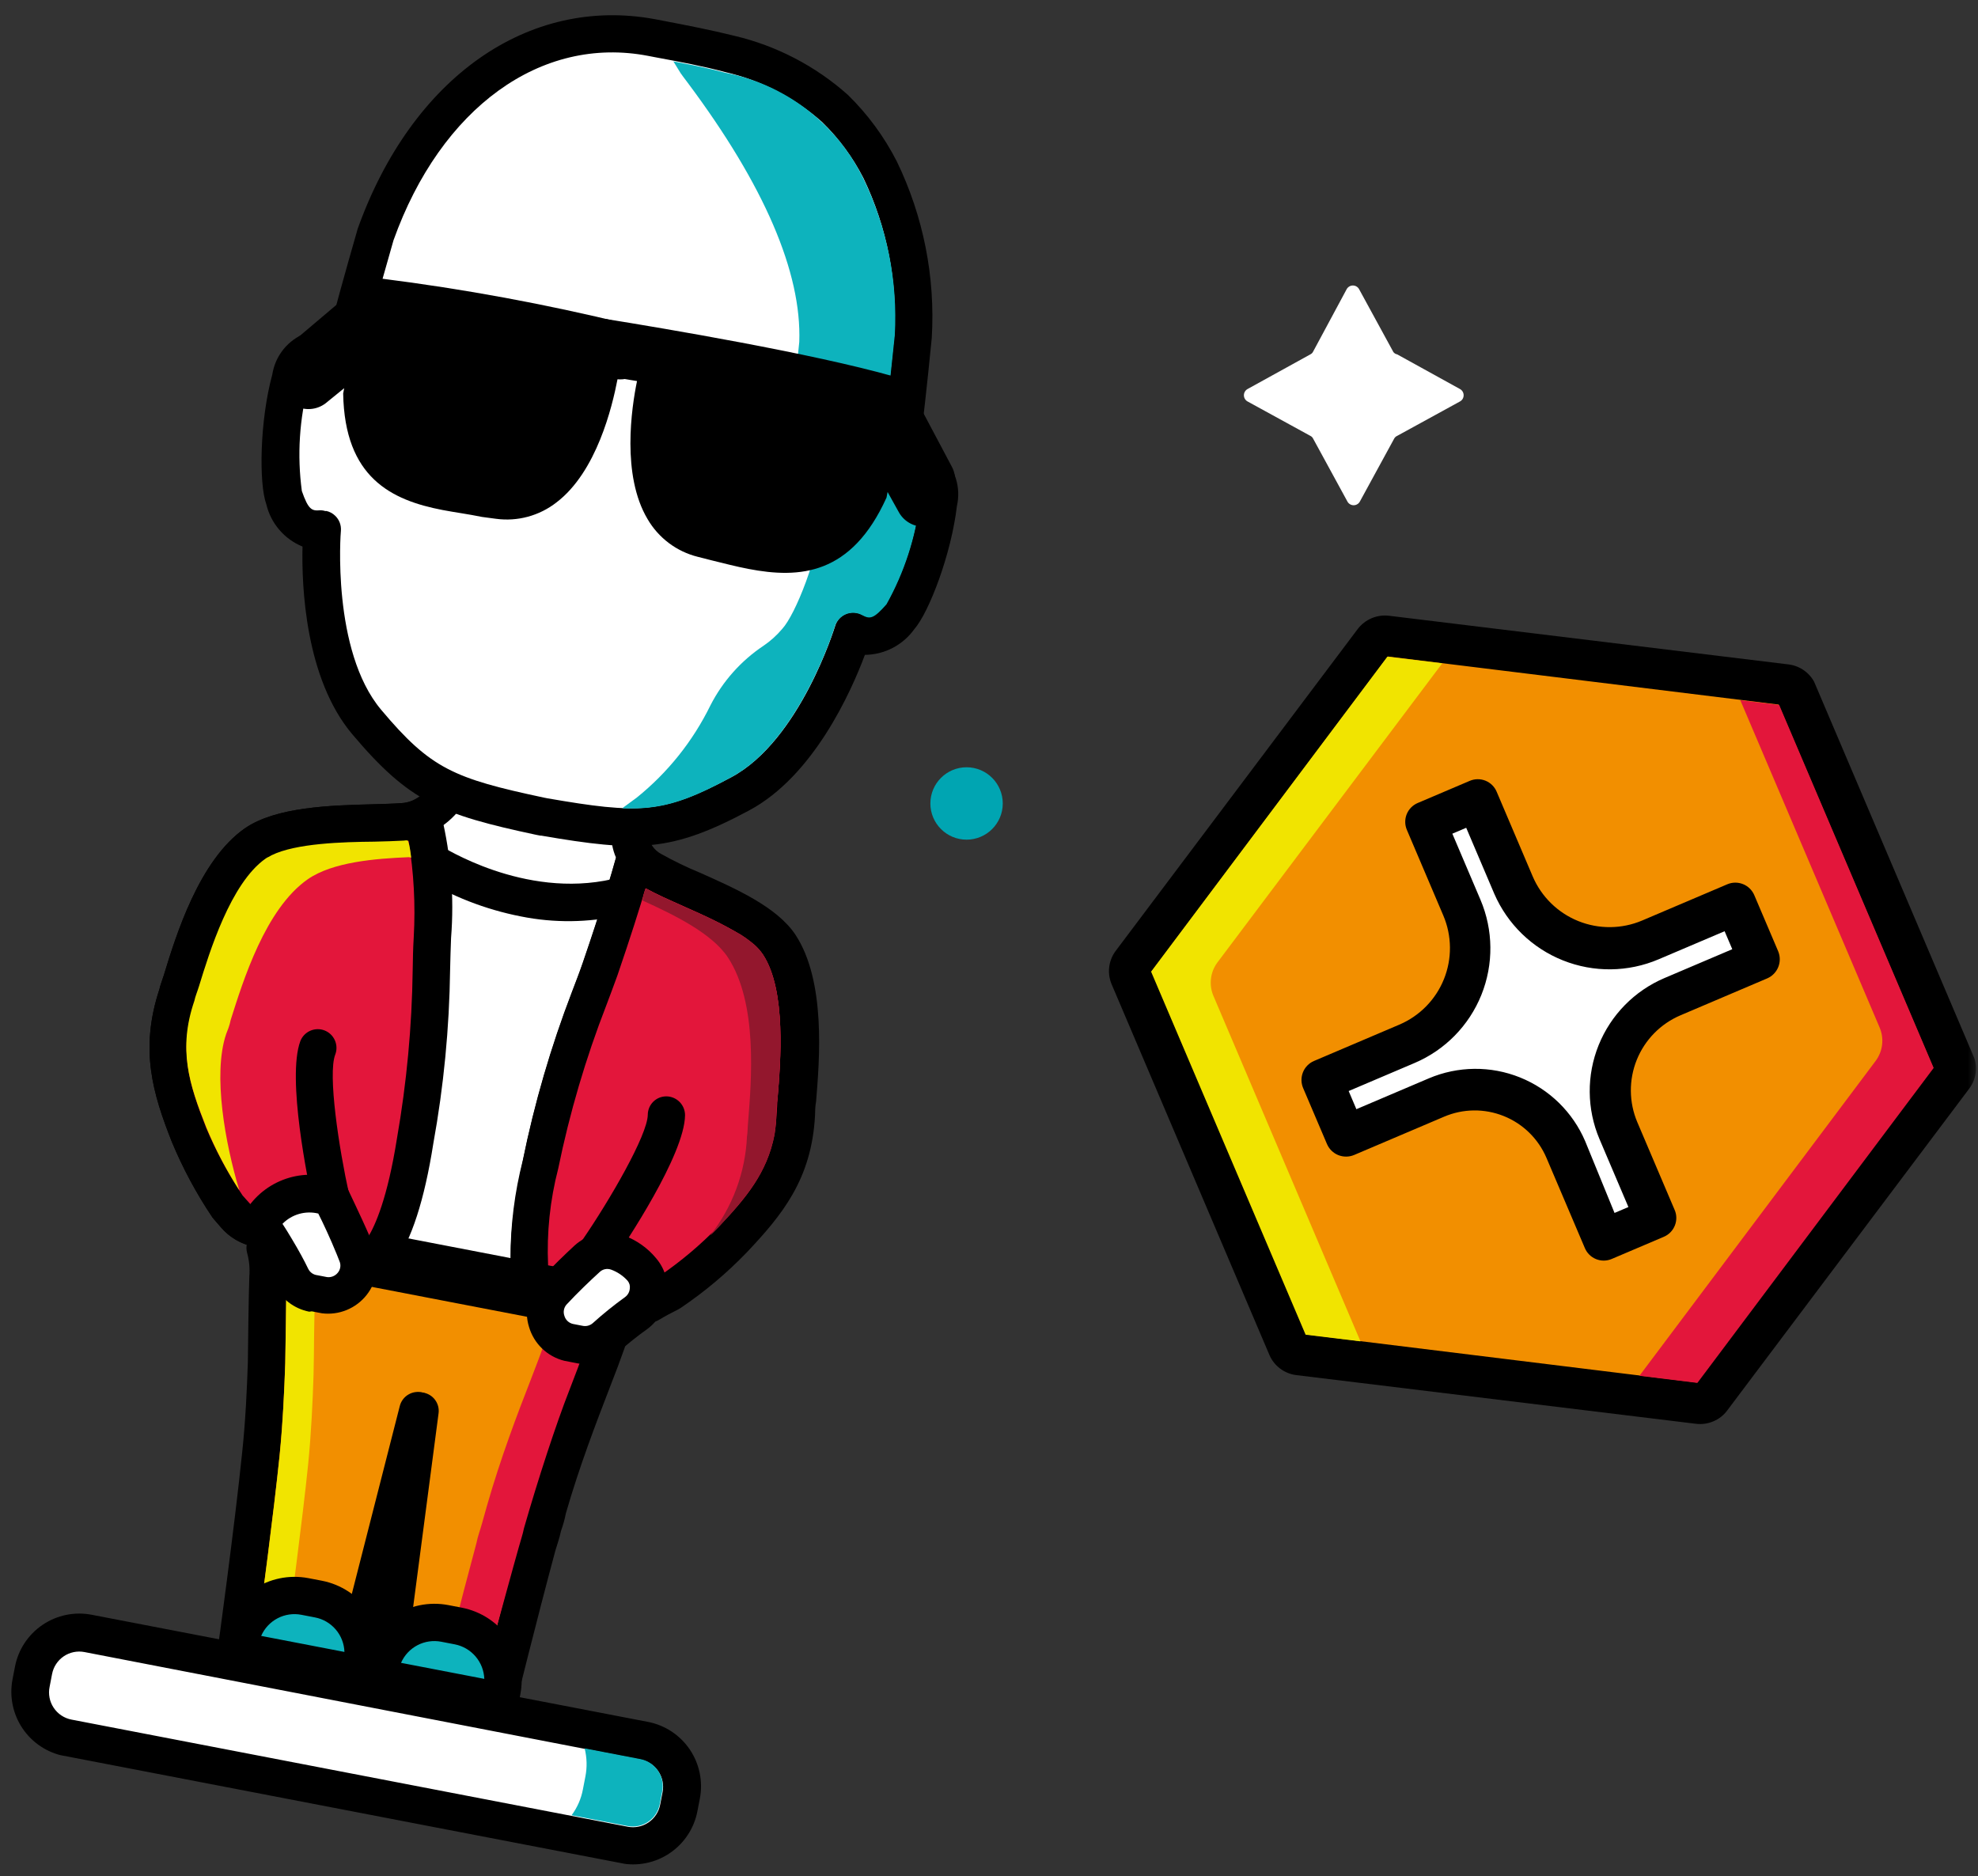 <svg width="97" height="92" viewBox="0 0 97 92" fill="none" xmlns="http://www.w3.org/2000/svg">
<rect x="0" y="0" width="97" height="92" fill="#333333" stroke="none"/>
<mask id="mask0_410_652" style="mask-type:alpha" maskUnits="userSpaceOnUse" x="0" y="0" width="97" height="92">
<rect width="97" height="92" fill="#C4C4C4"/>
</mask>
<g mask="url(#mask0_410_652)">
<path d="M47.4 40.8C48.173 40.8 48.8 40.173 48.8 39.4C48.8 38.627 48.173 38 47.4 38C46.627 38 46 38.627 46 39.4C46 40.173 46.627 40.8 47.4 40.8Z" fill="#00A5B2" stroke="#00A5B2" stroke-width="0.75" stroke-miterlimit="10"/>
<g clip-path="url(#clip0_410_652)">
<path d="M31.186 41.97C31.159 42.112 30.61 44.157 29.442 47.546C28.191 50.647 27.21 53.85 26.511 57.12C25.674 60.786 25.948 62.294 26.082 62.827L12.68 60.246C12.242 60.169 11.844 59.945 11.551 59.611L11.176 59.179C10.426 58.066 9.789 56.88 9.274 55.641C8.416 53.472 7.767 51.491 8.683 48.814C9.143 47.447 10.24 42.981 12.567 41.385C14.218 40.24 17.933 40.44 19.794 40.324C20.036 40.306 20.274 40.255 20.502 40.174C20.957 39.987 21.366 39.705 21.703 39.347C22.04 38.989 22.297 38.563 22.456 38.098C22.507 37.973 22.551 37.845 22.587 37.714L31.107 40.172C30.978 40.457 30.917 40.768 30.931 41.081C30.945 41.393 31.032 41.698 31.186 41.97V41.97Z" fill="white"/>
<path d="M25.91 63.725L12.507 61.145C11.859 61.028 11.271 60.693 10.842 60.194L10.494 59.792L10.421 59.704C9.633 58.534 8.964 57.287 8.423 55.984C7.5 53.639 6.838 51.476 7.818 48.508C7.853 48.327 7.944 48.108 8.029 47.838C8.629 45.868 9.762 42.194 12.002 40.623C13.53 39.568 16.194 39.492 18.338 39.439C18.848 39.422 19.308 39.413 19.698 39.382C19.852 39.374 20.005 39.343 20.149 39.289C20.481 39.146 20.779 38.935 21.023 38.669C21.267 38.403 21.452 38.089 21.567 37.746C21.597 37.589 21.657 37.486 21.662 37.462C21.692 37.344 21.746 37.232 21.82 37.135C21.894 37.038 21.987 36.956 22.093 36.896C22.2 36.835 22.317 36.797 22.439 36.783C22.56 36.769 22.683 36.78 22.801 36.815L31.321 39.273C31.449 39.311 31.567 39.375 31.667 39.462C31.767 39.549 31.848 39.657 31.903 39.778C31.957 39.898 31.985 40.03 31.983 40.162C31.982 40.295 31.951 40.425 31.894 40.545C31.834 40.694 31.809 40.856 31.821 41.017C31.832 41.178 31.88 41.334 31.961 41.473C32.089 41.675 32.136 41.918 32.092 42.153V42.153C32.076 42.231 31.538 44.303 30.314 47.861C30.136 48.358 29.955 48.83 29.77 49.326C28.759 51.924 27.97 54.603 27.41 57.334C26.876 59.684 26.716 61.575 26.974 62.614C27.013 62.763 27.014 62.919 26.975 63.067C26.936 63.216 26.86 63.352 26.753 63.463C26.646 63.574 26.513 63.657 26.365 63.703C26.218 63.749 26.061 63.756 25.91 63.725V63.725ZM11.896 58.623L12.233 58.999C12.392 59.184 12.611 59.307 12.853 59.347L25.034 61.693C25.034 60.077 25.237 58.468 25.637 56.903C26.21 54.087 27.015 51.324 28.045 48.642C28.228 48.162 28.406 47.706 28.572 47.223C29.481 44.585 30.011 42.766 30.206 42.051C30.032 41.646 29.954 41.205 29.979 40.765L23.092 38.784C22.869 39.291 22.548 39.748 22.146 40.129C21.744 40.509 21.27 40.805 20.752 40.999C20.45 41.106 20.135 41.172 19.815 41.195C19.409 41.223 18.916 41.234 18.381 41.254C16.681 41.294 14.116 41.365 13.041 42.106C11.321 43.312 10.273 46.716 9.776 48.362C9.72 48.654 9.61 48.886 9.548 49.079C8.74 51.45 9.278 53.115 10.121 55.272C10.607 56.442 11.201 57.564 11.896 58.623V58.623Z" fill="black"/>
<path d="M30.417 64.52C30.122 64.913 29.893 65.353 29.741 65.821C29.225 67.356 27.858 70.462 26.86 73.99C26.697 74.539 26.536 75.162 26.344 75.82C25.405 79.294 24.337 83.61 24.337 83.61C23.259 83.623 22.184 83.496 21.139 83.232L11.596 81.157C11.596 81.157 12.47 74.923 12.836 71.281C12.997 69.677 13.067 68.17 13.107 66.812C13.147 65.037 13.147 63.549 13.186 62.624C13.225 62.135 13.179 61.642 13.05 61.167L30.417 64.52Z" fill="#F28F00"/>
<path d="M21.578 84.265C21.365 84.224 21.129 84.178 20.892 84.133L11.363 82.069C11.138 82.02 10.94 81.887 10.808 81.698C10.676 81.509 10.621 81.277 10.652 81.049C10.664 80.986 11.514 74.788 11.878 71.203C12.047 69.601 12.111 68.084 12.155 66.792L12.179 64.884C12.194 63.954 12.206 63.172 12.227 62.595C12.259 62.203 12.222 61.808 12.116 61.429C12.076 61.278 12.075 61.12 12.113 60.968C12.15 60.817 12.226 60.678 12.332 60.563C12.44 60.444 12.577 60.356 12.73 60.308C12.883 60.26 13.046 60.253 13.203 60.289L30.611 63.642C30.769 63.668 30.917 63.735 31.041 63.836C31.165 63.937 31.26 64.069 31.317 64.219C31.367 64.367 31.377 64.525 31.348 64.679C31.318 64.832 31.25 64.975 31.149 65.094C30.915 65.4 30.737 65.745 30.625 66.114C30.443 66.635 30.191 67.306 29.885 68.089C29.265 69.695 28.416 71.894 27.748 74.218C27.695 74.497 27.615 74.784 27.509 75.08C27.448 75.395 27.329 75.716 27.232 76.049C26.313 79.461 25.247 83.769 25.233 83.84C25.181 84.023 25.073 84.185 24.924 84.303C24.775 84.421 24.593 84.489 24.403 84.498C23.456 84.531 22.507 84.453 21.578 84.265ZM12.585 80.44L21.295 82.338C22.06 82.522 22.838 82.639 23.623 82.688C23.969 81.316 24.75 78.195 25.457 75.584C25.526 75.23 25.643 74.917 25.734 74.615C25.825 74.314 25.9 74.01 25.978 73.73C26.668 71.296 27.541 69.052 28.177 67.408C28.47 66.647 28.715 66.016 28.873 65.531C28.898 65.405 28.96 65.294 28.998 65.179L14.074 62.305C14.051 62.423 14.074 62.558 14.065 62.688C14.035 63.23 14.027 63.989 14.017 64.894C14.01 65.481 13.999 66.133 13.988 66.826C13.944 68.159 13.872 69.723 13.709 71.376C13.42 74.19 12.831 78.607 12.585 80.44V80.44Z" fill="black"/>
<path d="M14.006 80.746L12.586 80.473C12.833 78.64 13.422 74.223 13.712 71.401C13.874 69.797 13.94 68.264 13.99 66.859L14.021 64.911C14.031 64.014 14.033 63.278 14.067 62.721C14.091 62.594 14.116 62.468 14.075 62.338L15.447 62.602C15.465 62.812 15.468 63.023 15.457 63.233C15.428 63.808 15.417 64.583 15.403 65.504C15.397 66.092 15.393 66.745 15.376 67.429C15.334 68.713 15.267 70.245 15.109 71.834C14.828 74.567 14.249 78.888 14.006 80.746Z" fill="#F1E400"/>
<path d="M28.806 65.796C28.738 65.947 28.68 66.102 28.634 66.262C28.466 66.752 28.219 67.4 27.925 68.161C27.285 69.787 26.391 72.518 25.695 74.943C25.639 75.235 25.531 75.541 25.447 75.852C25.362 76.163 25.281 76.458 25.184 76.791C24.458 79.456 23.692 82.162 23.361 83.496C22.71 83.439 22.062 83.342 21.422 83.204C21.657 82.244 22.564 78.633 23.362 75.68C23.429 75.333 23.557 75.006 23.643 74.687C23.729 74.368 23.803 74.113 23.878 73.849C24.555 71.478 25.396 69.277 26.026 67.664C26.32 66.903 26.582 66.218 26.755 65.703C26.782 65.607 26.817 65.512 26.858 65.421L28.806 65.796Z" fill="#E3163B"/>
<path d="M35.922 60.772C34.99 61.736 33.96 62.601 32.849 63.353C32.478 63.543 32.123 63.728 31.799 63.927L26.083 62.827C25.948 62.294 25.659 60.783 26.511 57.12C27.21 53.85 28.191 50.647 29.442 47.546C30.61 44.157 31.151 42.111 31.186 41.97C31.365 42.241 31.6 42.47 31.875 42.642C33.439 43.606 37.073 44.649 38.184 46.31C39.714 48.641 39.074 53.194 39.031 54.65C38.87 57.481 37.54 59.081 35.922 60.772Z" fill="#E3163B"/>
<path d="M31.625 64.826L25.91 63.725C25.744 63.688 25.591 63.606 25.47 63.487C25.348 63.368 25.262 63.218 25.221 63.053C24.886 61.697 25.06 59.645 25.64 56.928C26.213 54.113 27.019 51.35 28.049 48.668C28.231 48.188 28.409 47.731 28.576 47.248C29.76 43.813 30.294 41.766 30.297 41.75C30.334 41.569 30.427 41.403 30.561 41.275C30.695 41.147 30.864 41.063 31.047 41.034C31.23 41.004 31.417 41.031 31.585 41.11C31.752 41.19 31.891 41.318 31.984 41.478C32.094 41.642 32.242 41.777 32.415 41.872C33.032 42.217 33.669 42.526 34.323 42.795C36.1 43.587 38.089 44.469 39.004 45.83C40.51 48.115 40.188 51.954 40.021 54.007C39.968 54.282 39.979 54.522 39.968 54.708C39.8 57.831 38.349 59.588 36.615 61.421C35.634 62.439 34.549 63.351 33.376 64.141L33.284 64.197C32.94 64.368 32.612 64.542 32.307 64.728C32.101 64.848 31.857 64.883 31.625 64.826V64.826ZM26.878 62.048L31.609 62.959C31.847 62.825 32.103 62.686 32.365 62.557C33.401 61.847 34.363 61.036 35.236 60.133V60.133C36.763 58.53 37.946 57.098 38.076 54.597C38.114 54.4 38.106 54.145 38.13 53.847C38.271 52.141 38.572 48.584 37.414 46.824C36.778 45.884 34.989 45.106 33.523 44.44C32.838 44.136 32.182 43.846 31.657 43.557C31.373 44.525 30.914 45.973 30.279 47.83C30.101 48.327 29.92 48.799 29.735 49.295C28.724 51.893 27.935 54.572 27.375 57.303C26.973 58.851 26.806 60.45 26.878 62.048V62.048Z" fill="black"/>
<path d="M26.489 40.035C21.949 39.071 20.626 38.555 17.985 35.413C15.344 32.272 15.792 25.997 15.792 25.997C14.549 26.125 14.181 25.188 13.93 24.453C13.615 22.513 13.718 20.529 14.233 18.632C14.919 16.091 16.768 17.698 16.768 17.698C16.774 17.2 18.416 11.474 18.416 11.474C21.124 3.909 26.82 0.909 31.935 1.862C33.276 2.12 34.537 2.363 35.771 2.666C37.703 3.117 39.491 4.043 40.975 5.36C41.863 6.233 42.604 7.243 43.171 8.351C44.399 10.902 44.956 13.726 44.789 16.552C44.789 16.552 44.19 22.463 44.008 22.943C44.008 22.943 46.321 22.138 46.014 24.752C45.787 26.704 45.146 28.585 44.134 30.269C43.62 30.857 42.939 31.593 41.825 31.01C41.825 31.01 40.014 36.974 36.3 38.94C32.585 40.907 31.252 40.863 26.686 40.073" fill="white"/>
<path d="M26.512 40.98L26.299 40.939C21.587 39.934 20.071 39.315 17.274 36.004C14.965 33.262 14.789 28.739 14.835 26.802C14.395 26.623 14.005 26.341 13.696 25.98C13.387 25.619 13.169 25.189 13.06 24.727C12.691 23.715 12.735 20.641 13.353 18.365C13.424 17.912 13.612 17.485 13.901 17.128C14.189 16.772 14.567 16.498 14.995 16.334C15.367 16.227 15.76 16.223 16.134 16.325C16.408 15.241 16.875 13.532 17.542 11.216C20.196 3.804 25.907 -0.207 32.121 0.941L32.468 1.008C33.698 1.244 34.833 1.463 36.019 1.757C38.084 2.245 39.994 3.24 41.578 4.651C42.549 5.6 43.358 6.7 43.976 7.909C45.281 10.601 45.873 13.584 45.693 16.571C45.458 18.979 45.251 20.779 45.101 21.895C45.486 21.938 45.85 22.088 46.154 22.326C46.492 22.637 46.74 23.032 46.876 23.47C47.011 23.908 47.028 24.374 46.925 24.821C46.658 27.141 45.564 30.021 44.841 30.847C44.565 31.234 44.201 31.551 43.779 31.771C43.357 31.991 42.89 32.108 42.414 32.113C41.739 33.921 39.896 38.055 36.734 39.743C32.923 41.781 31.294 41.794 26.529 40.975L26.512 40.98ZM15.974 25.051C16.151 25.083 16.314 25.169 16.442 25.296C16.539 25.39 16.614 25.505 16.662 25.631C16.709 25.758 16.729 25.893 16.718 26.028C16.706 26.091 16.256 31.908 18.691 34.805C21.125 37.702 22.245 38.171 26.691 39.117L26.849 39.148C31.32 39.919 32.49 39.915 35.862 38.112C39.235 36.308 40.934 30.757 40.952 30.703C40.99 30.571 41.056 30.449 41.147 30.346C41.238 30.242 41.351 30.161 41.477 30.107C41.603 30.053 41.74 30.028 41.877 30.033C42.015 30.039 42.149 30.075 42.271 30.139C42.666 30.338 42.837 30.297 43.462 29.6C44.327 28.053 44.882 26.352 45.097 24.592C45.159 24.015 45.059 23.767 45.004 23.756C44.775 23.678 44.526 23.682 44.299 23.768C44.133 23.82 43.956 23.826 43.788 23.783C43.619 23.74 43.466 23.651 43.345 23.526C43.225 23.401 43.142 23.244 43.106 23.074C43.069 22.904 43.082 22.727 43.141 22.564C43.212 22.193 43.587 19.142 43.856 16.43C44.013 13.78 43.493 11.133 42.344 8.739C41.822 7.717 41.137 6.787 40.315 5.985C38.957 4.78 37.317 3.936 35.547 3.53C34.466 3.24 33.337 3.031 32.137 2.808L31.783 2.74C26.524 1.727 21.618 5.296 19.297 11.783C18.558 14.347 17.75 17.314 17.702 17.73C17.701 17.904 17.649 18.073 17.553 18.217C17.457 18.361 17.321 18.474 17.162 18.542C16.996 18.607 16.816 18.623 16.642 18.59C16.467 18.556 16.306 18.474 16.176 18.352C16.001 18.189 15.773 18.093 15.533 18.081C15.478 18.071 15.292 18.272 15.137 18.823C14.68 20.536 14.566 22.323 14.803 24.081C15.125 25.002 15.294 25.059 15.701 25.023C15.793 25.022 15.884 25.037 15.971 25.067L15.974 25.051Z" fill="black"/>
<path d="M43.472 29.635C42.855 30.333 42.674 30.38 42.282 30.166C42.159 30.098 42.022 30.059 41.882 30.052C41.742 30.044 41.601 30.069 41.472 30.124C41.347 30.179 41.236 30.259 41.144 30.36C41.053 30.46 40.984 30.58 40.943 30.709C40.932 30.765 39.196 36.342 35.853 38.118C33.633 39.326 32.373 39.713 30.507 39.64L31.23 39.109C32.75 37.884 33.983 36.34 34.84 34.587C35.445 33.406 36.342 32.399 37.447 31.663C37.787 31.432 38.093 31.155 38.358 30.841C38.999 30.147 40.136 27.341 40.418 24.942C40.515 24.509 40.491 24.058 40.348 23.638C40.206 23.218 39.95 22.846 39.609 22.562C39.405 22.406 39.169 22.296 38.918 22.241L38.564 22.173L38.632 21.818C38.78 20.751 38.959 19.101 39.196 16.767C39.319 13.365 37.479 9.078 33.715 4.044C33.546 3.815 33.421 3.66 33.377 3.587L33.022 3.011C33.897 3.18 34.741 3.342 35.557 3.565C37.017 3.847 38.391 4.465 39.571 5.37C40.751 6.276 41.703 7.444 42.352 8.782C43.502 11.162 44.028 13.795 43.88 16.434C43.601 19.153 43.25 22.209 43.156 22.567C43.096 22.73 43.082 22.908 43.117 23.079C43.152 23.25 43.235 23.408 43.355 23.535C43.476 23.661 43.63 23.751 43.799 23.794C43.968 23.837 44.147 23.832 44.313 23.779C44.539 23.691 44.789 23.684 45.02 23.759C45.075 23.77 45.181 24.028 45.112 24.595C44.898 26.366 44.341 28.077 43.472 29.635Z" fill="#0DB3BD"/>
<path d="M31.58 85.357L4.293 80.102C3.061 79.865 1.87 80.671 1.632 81.904L1.509 82.542C1.272 83.775 2.079 84.966 3.311 85.203L30.598 90.458C31.83 90.695 33.021 89.888 33.259 88.656L33.382 88.018C33.619 86.785 32.812 85.594 31.58 85.357Z" fill="white"/>
<path d="M30.423 91.364L3.16 86.114C2.324 85.953 1.586 85.467 1.108 84.761C0.631 84.056 0.453 83.19 0.614 82.353L0.734 81.731C0.895 80.894 1.382 80.156 2.087 79.679C2.792 79.201 3.658 79.023 4.495 79.184L31.774 84.437C32.61 84.598 33.348 85.085 33.826 85.79C34.303 86.496 34.481 87.362 34.32 88.198L34.2 88.821C34.12 89.237 33.959 89.632 33.725 89.985C33.492 90.338 33.191 90.641 32.84 90.878C32.489 91.114 32.095 91.279 31.68 91.362C31.266 91.446 30.838 91.447 30.423 91.364V91.364ZM4.142 81.013C3.789 80.945 3.423 81.02 3.125 81.222C2.827 81.424 2.622 81.736 2.554 82.089L2.434 82.712C2.396 82.888 2.395 83.07 2.429 83.248C2.462 83.424 2.531 83.593 2.631 83.743C2.731 83.893 2.859 84.022 3.009 84.122C3.159 84.222 3.328 84.291 3.505 84.325L30.784 89.578C31.137 89.646 31.503 89.571 31.801 89.369C32.099 89.167 32.305 88.855 32.373 88.502L32.493 87.879C32.561 87.526 32.486 87.16 32.284 86.862C32.082 86.564 31.77 86.358 31.417 86.29L4.142 81.013Z" fill="black"/>
<path d="M29.337 61.295C29.337 61.295 32.658 56.448 32.68 54.678Z" fill="white"/>
<path d="M29.163 62.202C29.038 62.175 28.92 62.124 28.815 62.053C28.615 61.916 28.478 61.704 28.433 61.466C28.389 61.227 28.441 60.981 28.578 60.781C29.896 58.86 31.753 55.669 31.767 54.666C31.767 54.546 31.792 54.428 31.838 54.317C31.885 54.207 31.953 54.107 32.038 54.023C32.123 53.939 32.224 53.873 32.335 53.828C32.446 53.784 32.565 53.762 32.685 53.763C32.928 53.767 33.16 53.866 33.33 54.04C33.5 54.213 33.595 54.447 33.594 54.69C33.571 56.632 30.669 60.962 30.087 61.815C29.988 61.963 29.847 62.078 29.683 62.146C29.518 62.215 29.338 62.234 29.163 62.202Z" fill="black"/>
<path d="M18.64 61.394L18.52 61.55C18.503 61.637 18.062 61.593 17.491 61.499C16.373 61.3 15.246 61.159 14.114 61.078L13.516 61.208C13.301 60.84 13.086 60.512 12.951 60.282L12.683 60.23C12.245 60.153 11.847 59.929 11.554 59.596L11.179 59.164C10.429 58.05 9.792 56.865 9.277 55.625C8.419 53.456 7.77 51.475 8.686 48.798C9.146 47.431 10.243 42.966 12.57 41.37C14.221 40.224 17.936 40.424 19.798 40.309C20.039 40.29 20.277 40.239 20.505 40.159L20.805 40.257C21.249 42.123 21.397 44.047 21.244 45.959C21.246 49.303 20.969 52.641 20.418 55.939C19.783 59.66 18.971 60.95 18.64 61.394Z" fill="#E3163B"/>
<path d="M13.343 62.107C13.216 62.084 13.095 62.032 12.989 61.957C12.883 61.881 12.796 61.784 12.732 61.67C12.606 61.474 12.496 61.282 12.388 61.122C11.786 60.988 11.243 60.663 10.842 60.194L10.494 59.792L10.421 59.705C9.633 58.534 8.963 57.287 8.423 55.984C7.5 53.639 6.838 51.476 7.818 48.508C7.853 48.327 7.944 48.108 8.029 47.838C8.629 45.868 9.762 42.194 12.002 40.623C13.53 39.568 16.194 39.492 18.338 39.439C18.848 39.422 19.308 39.413 19.698 39.382C19.852 39.374 20.005 39.343 20.149 39.289C20.345 39.217 20.559 39.215 20.755 39.283L21.063 39.383C21.2 39.429 21.324 39.507 21.425 39.611C21.526 39.714 21.601 39.84 21.644 39.977C22.118 41.946 22.279 43.978 22.12 45.997C22.099 46.532 22.085 47.029 22.073 47.558C22.035 50.415 21.76 53.263 21.25 56.075C20.814 58.852 20.173 60.822 19.354 61.932L19.27 62.03C18.886 62.618 18.204 62.511 17.346 62.379L16.645 62.244C15.856 62.092 14.906 61.974 14.192 61.943L13.713 62.056C13.594 62.097 13.469 62.114 13.343 62.107V62.107ZM17.802 60.987L17.789 61.058L17.802 60.987ZM11.896 58.623L12.233 58.999C12.392 59.184 12.611 59.308 12.853 59.347L13.121 59.399C13.243 59.423 13.359 59.472 13.463 59.542C13.566 59.612 13.653 59.703 13.72 59.808L13.802 59.938C13.854 60.006 13.903 60.089 13.961 60.174L14.126 60.165C15.071 60.212 16.011 60.32 16.942 60.486C17.187 60.533 17.415 60.577 17.62 60.617L18.03 60.696C18.409 60.09 19.005 58.733 19.465 55.837C19.942 53.107 20.201 50.343 20.238 47.572C20.246 47.026 20.256 46.505 20.29 45.947C20.379 44.37 20.294 42.788 20.037 41.23L19.812 41.252C19.406 41.28 18.913 41.291 18.378 41.311C16.678 41.351 14.113 41.422 13.038 42.163C11.318 43.369 10.27 46.773 9.773 48.419C9.717 48.711 9.607 48.943 9.545 49.135C8.737 51.506 9.275 53.172 10.119 55.329C10.608 56.48 11.203 57.583 11.896 58.623V58.623Z" fill="black"/>
<path d="M15.918 63.51L15.43 63.416C15.186 63.383 14.955 63.291 14.756 63.147C14.557 63.003 14.396 62.812 14.288 62.591C14.057 62.109 13.801 61.64 13.521 61.184C13.306 60.816 13.091 60.488 12.955 60.258L12.752 59.957C13.076 59.368 13.599 58.913 14.228 58.673C14.857 58.433 15.55 58.424 16.184 58.648L16.24 58.658C16.24 58.658 16.834 59.819 17.403 61.106C17.455 61.222 17.497 61.345 17.54 61.46C17.649 61.706 17.689 61.977 17.655 62.244C17.621 62.511 17.515 62.763 17.348 62.974C17.181 63.185 16.96 63.347 16.708 63.441C16.456 63.536 16.183 63.56 15.918 63.51V63.51Z" fill="white"/>
<path d="M15.165 64.322C14.797 64.25 14.452 64.094 14.155 63.865C13.858 63.636 13.619 63.341 13.457 63.004C13.241 62.552 13.001 62.113 12.737 61.688C12.559 61.383 12.395 61.131 12.262 60.926L12.173 60.794C12.075 60.628 12.003 60.532 11.997 60.523C11.896 60.381 11.838 60.213 11.829 60.039C11.821 59.865 11.862 59.692 11.949 59.541C12.372 58.773 13.052 58.178 13.869 57.86C14.687 57.542 15.59 57.522 16.421 57.802L16.5 57.817C16.617 57.853 16.726 57.912 16.82 57.991C16.914 58.069 16.992 58.166 17.049 58.275C17.042 58.314 17.634 59.483 18.2 60.794L18.336 61.147C18.485 61.535 18.531 61.956 18.47 62.368C18.408 62.78 18.241 63.168 17.984 63.496C17.727 63.824 17.39 64.079 17.005 64.238C16.62 64.397 16.201 64.453 15.788 64.401L15.291 64.305L15.165 64.322ZM13.853 60.014C13.985 60.219 14.149 60.471 14.308 60.747C14.649 61.312 14.92 61.814 15.119 62.228C15.16 62.31 15.222 62.381 15.297 62.434C15.372 62.487 15.459 62.521 15.551 62.532L16.04 62.626C16.137 62.638 16.236 62.625 16.328 62.588C16.419 62.551 16.5 62.492 16.562 62.416C16.623 62.344 16.665 62.258 16.683 62.165C16.701 62.073 16.694 61.977 16.664 61.888L16.521 61.525C16.194 60.718 15.828 59.944 15.609 59.51C15.298 59.434 14.972 59.441 14.664 59.529C14.356 59.618 14.076 59.785 13.853 60.014V60.014Z" fill="black"/>
<path d="M16.195 58.764C16.195 58.764 14.903 53.029 15.54 51.377Z" fill="white"/>
<path d="M16.02 59.671C15.852 59.63 15.7 59.543 15.579 59.42C15.458 59.297 15.374 59.143 15.336 58.975C15.113 57.967 14.058 52.874 14.727 51.057C14.77 50.945 14.835 50.842 14.918 50.754C15.001 50.667 15.1 50.597 15.21 50.548C15.32 50.499 15.439 50.472 15.559 50.469C15.68 50.465 15.799 50.486 15.912 50.529C16.024 50.572 16.127 50.637 16.215 50.72C16.302 50.803 16.372 50.902 16.421 51.012C16.47 51.122 16.497 51.241 16.5 51.361C16.504 51.482 16.483 51.602 16.44 51.714C16.067 52.673 16.619 56.303 17.122 58.575C17.175 58.812 17.132 59.06 17.002 59.265C16.872 59.47 16.666 59.615 16.429 59.668C16.294 59.698 16.155 59.699 16.02 59.671V59.671Z" fill="black"/>
<path d="M17.593 80.758L17.538 80.748C17.421 80.718 17.311 80.665 17.215 80.593C17.118 80.521 17.037 80.43 16.976 80.326C16.914 80.223 16.874 80.108 16.857 79.988C16.841 79.869 16.847 79.748 16.878 79.631L19.606 68.946C19.635 68.83 19.688 68.72 19.76 68.624C19.832 68.527 19.923 68.446 20.027 68.385C20.131 68.323 20.245 68.283 20.365 68.266C20.484 68.249 20.605 68.256 20.722 68.287C20.956 68.35 21.155 68.503 21.278 68.711C21.401 68.919 21.439 69.168 21.382 69.403L18.654 80.088C18.594 80.312 18.452 80.507 18.255 80.631C18.058 80.755 17.822 80.801 17.593 80.758V80.758Z" fill="black"/>
<path d="M18.988 81.027C18.76 80.983 18.557 80.853 18.422 80.665C18.286 80.476 18.228 80.242 18.26 80.011L19.695 69.078C19.71 68.958 19.749 68.843 19.809 68.739C19.869 68.634 19.949 68.542 20.044 68.469C20.14 68.395 20.249 68.341 20.365 68.31C20.482 68.279 20.603 68.271 20.722 68.286C20.841 68.302 20.956 68.34 21.06 68.4C21.164 68.46 21.256 68.54 21.328 68.636C21.401 68.731 21.454 68.84 21.485 68.956C21.515 69.072 21.523 69.193 21.506 69.312L20.071 80.246C20.056 80.365 20.017 80.481 19.957 80.585C19.897 80.69 19.817 80.781 19.722 80.855C19.626 80.928 19.517 80.982 19.401 81.014C19.284 81.045 19.163 81.053 19.044 81.037L18.988 81.027Z" fill="black"/>
<path d="M14.953 78.287L15.607 78.413C16.312 78.549 16.933 78.958 17.337 79.55C17.741 80.143 17.894 80.871 17.762 81.576L17.667 82.072L11.683 80.92L11.778 80.423C11.918 79.72 12.33 79.101 12.925 78.701C13.52 78.3 14.249 78.152 14.953 78.287Z" fill="#0DB3BD"/>
<path d="M17.491 82.987L11.515 81.836C11.397 81.813 11.284 81.768 11.184 81.701C11.084 81.635 10.997 81.55 10.93 81.451C10.863 81.351 10.815 81.239 10.791 81.121C10.767 81.004 10.766 80.882 10.789 80.764L10.885 80.268C11.066 79.324 11.615 78.491 12.41 77.951C13.206 77.411 14.182 77.209 15.127 77.389L15.789 77.516C16.732 77.7 17.564 78.251 18.102 79.047C18.64 79.844 18.84 80.821 18.658 81.765L18.563 82.261C18.517 82.5 18.378 82.71 18.177 82.846C17.976 82.982 17.729 83.033 17.491 82.987V82.987ZM12.807 80.221L16.891 81.007C16.878 80.602 16.727 80.214 16.464 79.906C16.201 79.599 15.841 79.389 15.443 79.314L14.78 79.186C14.383 79.109 13.971 79.169 13.612 79.357C13.253 79.545 12.969 79.85 12.807 80.221Z" fill="black"/>
<path d="M21.812 79.608L22.467 79.734C23.171 79.87 23.793 80.279 24.196 80.871C24.6 81.464 24.753 82.192 24.622 82.897L24.526 83.393L18.542 82.241L18.638 81.744C18.777 81.041 19.19 80.422 19.785 80.022C20.379 79.621 21.108 79.473 21.812 79.608V79.608Z" fill="#0DB3BD"/>
<path d="M24.35 84.308L18.374 83.157C18.135 83.111 17.925 82.972 17.789 82.771C17.653 82.57 17.602 82.323 17.648 82.085L17.744 81.588C17.925 80.645 18.474 79.811 19.269 79.272C20.065 78.732 21.041 78.53 21.986 78.71L22.648 78.837C23.591 79.021 24.423 79.571 24.961 80.368C25.499 81.164 25.699 82.142 25.517 83.085L25.422 83.582C25.376 83.82 25.237 84.031 25.036 84.167C24.835 84.303 24.588 84.354 24.35 84.308ZM19.666 81.542L23.75 82.328C23.735 81.924 23.584 81.536 23.321 81.229C23.058 80.921 22.699 80.712 22.302 80.635L21.64 80.507C21.242 80.43 20.83 80.49 20.471 80.678C20.112 80.866 19.828 81.171 19.666 81.542Z" fill="black"/>
<path d="M25.553 44.941C23.8 44.6 22.123 43.944 20.603 43.007C20.414 42.867 20.287 42.66 20.247 42.429C20.206 42.198 20.256 41.96 20.386 41.765C20.516 41.569 20.716 41.431 20.945 41.379C21.174 41.327 21.413 41.365 21.615 41.484C21.67 41.495 25.681 44.107 30.043 43.107C30.163 43.071 30.29 43.059 30.415 43.073C30.54 43.088 30.66 43.127 30.769 43.19C30.878 43.253 30.972 43.338 31.047 43.439C31.121 43.54 31.174 43.655 31.203 43.778C31.231 43.9 31.233 44.027 31.21 44.15C31.188 44.274 31.139 44.391 31.069 44.495C30.999 44.599 30.908 44.688 30.802 44.755C30.696 44.823 30.577 44.867 30.453 44.887C28.841 45.248 27.172 45.266 25.553 44.941V44.941Z" fill="black"/>
<path d="M27.118 63.353C27.688 62.727 28.317 62.137 28.755 61.73C28.954 61.547 29.2 61.421 29.465 61.367C29.731 61.313 30.006 61.333 30.261 61.424C30.726 61.586 31.14 61.869 31.46 62.243C31.586 62.399 31.678 62.579 31.731 62.772C31.785 62.965 31.799 63.166 31.772 63.364C31.745 63.563 31.678 63.753 31.576 63.925C31.473 64.097 31.337 64.246 31.175 64.363C30.688 64.727 30.102 65.179 29.675 65.571C29.495 65.737 29.277 65.857 29.04 65.918C28.802 65.98 28.553 65.981 28.316 65.922L27.85 65.833C27.596 65.771 27.362 65.644 27.172 65.463C26.982 65.283 26.843 65.055 26.769 64.804C26.695 64.553 26.688 64.287 26.749 64.032C26.81 63.777 26.937 63.543 27.118 63.353V63.353Z" fill="white"/>
<path d="M28.221 66.836L28.134 66.819L27.677 66.731C27.268 66.63 26.893 66.424 26.589 66.133C26.285 65.842 26.063 65.477 25.944 65.073C25.819 64.675 25.803 64.252 25.897 63.846C25.991 63.44 26.192 63.066 26.479 62.764V62.764C27.088 62.105 27.729 61.492 28.167 61.086C28.491 60.789 28.889 60.586 29.319 60.498C29.75 60.411 30.196 60.443 30.609 60.591C31.224 60.818 31.768 61.205 32.184 61.712C32.391 61.957 32.545 62.242 32.637 62.55C32.728 62.857 32.755 63.181 32.715 63.499C32.675 63.828 32.568 64.146 32.402 64.433C32.236 64.72 32.013 64.97 31.747 65.169C31.254 65.52 30.78 65.899 30.327 66.301C30.043 66.549 29.704 66.727 29.338 66.82C28.972 66.913 28.589 66.918 28.221 66.836ZM27.783 63.972C27.718 64.046 27.674 64.136 27.655 64.233C27.636 64.33 27.644 64.431 27.677 64.524C27.704 64.621 27.757 64.709 27.83 64.779C27.903 64.849 27.993 64.898 28.091 64.922L28.556 65.012C28.646 65.033 28.74 65.032 28.829 65.01C28.919 64.987 29.002 64.944 29.072 64.882C29.574 64.429 30.101 64.004 30.65 63.608C30.716 63.56 30.772 63.498 30.812 63.427C30.853 63.356 30.877 63.277 30.884 63.195C30.895 63.127 30.892 63.057 30.874 62.99C30.855 62.923 30.823 62.861 30.779 62.807C30.556 62.559 30.275 62.37 29.961 62.257C29.865 62.224 29.761 62.218 29.661 62.24C29.561 62.263 29.47 62.313 29.397 62.386C28.96 62.784 28.351 63.362 27.783 63.972V63.972Z" fill="black"/>
<path d="M28.917 17.789C28.917 17.789 28.025 24.502 24.447 24.017C20.869 23.533 18.317 23.499 18.239 19.273L18.549 15.882L15.106 18.686L15.291 17.724L18.517 14.985C22.522 15.489 26.495 16.224 30.415 17.186" fill="black"/>
<path d="M21.705 25.01C19.19 24.526 16.901 23.422 16.829 19.296L16.858 19.146L16.879 19.035L15.968 19.776C15.753 19.94 15.495 20.038 15.225 20.057C14.956 20.077 14.687 20.016 14.451 19.884C14.215 19.751 14.024 19.553 13.9 19.312C13.776 19.072 13.725 18.801 13.754 18.532L13.941 17.562C13.99 17.231 14.158 16.928 14.415 16.713L17.649 13.975C17.791 13.856 17.956 13.766 18.134 13.712C18.311 13.658 18.498 13.64 18.683 13.659C22.738 14.169 26.762 14.911 30.732 15.882C31.072 15.963 31.368 16.17 31.561 16.461C31.754 16.752 31.829 17.105 31.772 17.45C31.715 17.794 31.53 18.104 31.253 18.318C30.977 18.531 30.63 18.632 30.282 18.599C30.024 19.94 29.261 23.137 27.288 24.638C26.872 24.963 26.395 25.201 25.886 25.339C25.376 25.477 24.844 25.511 24.321 25.44L23.643 25.35C22.943 25.207 22.32 25.128 21.705 25.01ZM19.588 19.32C19.647 21.899 20.553 22.122 23.911 22.556L24.597 22.689C25.395 22.793 26.108 22.105 26.724 20.645C27.071 19.794 27.327 18.909 27.486 18.004C24.504 17.356 22.076 16.888 19.829 16.578L19.588 19.32Z" fill="black"/>
<path d="M32.686 18.515C32.686 18.515 31.021 25.078 34.523 25.957C38.025 26.836 40.408 27.753 42.049 23.858L43.021 20.595L45.176 24.477L45.361 23.515L43.384 19.773C40.282 18.898 34.649 17.83 29.39 16.989" fill="black"/>
<path d="M36.701 27.898C36.094 27.781 35.479 27.621 34.878 27.473L34.215 27.304C33.703 27.176 33.222 26.947 32.8 26.63C32.378 26.312 32.023 25.914 31.758 25.458C30.472 23.305 30.971 19.991 31.239 18.686L29.241 18.358C28.901 18.279 28.602 18.074 28.407 17.784C28.212 17.494 28.134 17.141 28.189 16.795C28.244 16.45 28.428 16.138 28.704 15.923C28.98 15.708 29.327 15.606 29.675 15.637C32.578 16.106 39.77 17.311 43.849 18.465C44.027 18.515 44.194 18.601 44.339 18.717C44.484 18.834 44.603 18.978 44.691 19.142L46.677 22.885C46.835 23.18 46.88 23.523 46.802 23.849L46.615 24.819C46.542 25.079 46.394 25.312 46.19 25.49C45.986 25.667 45.734 25.78 45.466 25.816C45.198 25.851 44.926 25.807 44.683 25.689C44.439 25.571 44.236 25.384 44.098 25.152L43.527 24.126L43.503 24.252L43.474 24.402C41.752 28.208 39.216 28.382 36.701 27.898ZM33.946 19.191C33.757 20.103 33.662 21.033 33.665 21.965C33.694 23.557 34.101 24.502 34.881 24.653L35.567 24.785C38.855 25.63 39.77 25.758 40.744 23.378L41.547 20.695C39.63 20.244 36.987 19.703 33.952 19.159L33.946 19.191Z" fill="black"/>
<path d="M32.475 87.843L32.354 88.474C32.286 88.825 32.082 89.135 31.785 89.335C31.489 89.536 31.125 89.611 30.774 89.543L28.03 89.015C28.31 88.641 28.5 88.207 28.585 87.748L28.707 87.117C28.797 86.66 28.784 86.188 28.67 85.737L31.406 86.263C31.757 86.331 32.067 86.535 32.268 86.832C32.468 87.128 32.543 87.492 32.475 87.843V87.843Z" fill="#0DB3BD"/>
<path d="M37.981 55.641C37.618 57.526 36.563 58.761 35.267 60.139C35.123 60.291 34.981 60.436 34.831 60.578C35.923 59.188 36.553 57.491 36.632 55.725C36.669 55.536 36.658 55.297 36.687 55.016C36.85 52.979 37.171 49.19 35.691 46.942C34.911 45.77 33.073 44.868 31.509 44.158C31.509 44.158 31.518 44.111 31.524 44.079C31.561 43.89 31.594 43.717 31.68 43.57C32.151 43.84 32.739 44.1 33.356 44.375L33.618 44.499C34.553 44.885 35.461 45.333 36.336 45.84C36.496 45.944 36.648 46.047 36.783 46.155L36.981 46.316C37.147 46.46 37.294 46.626 37.417 46.809C38.575 48.569 38.276 52.117 38.135 53.823C38.079 54.115 38.093 54.379 38.079 54.581C38.07 54.936 38.037 55.291 37.981 55.641Z" fill="#E3163B"/>
<path d="M37.981 55.641C37.618 57.526 36.563 58.761 35.267 60.139C35.123 60.291 34.981 60.436 34.831 60.578C35.923 59.188 36.553 57.491 36.632 55.725C36.669 55.536 36.658 55.297 36.687 55.016C36.85 52.979 37.171 49.19 35.691 46.942C34.911 45.77 33.073 44.868 31.509 44.158C31.509 44.158 31.518 44.111 31.524 44.079C31.561 43.89 31.594 43.717 31.68 43.57C32.151 43.84 32.739 44.1 33.356 44.375L33.618 44.499C34.553 44.885 35.461 45.333 36.336 45.84C36.496 45.944 36.648 46.047 36.783 46.155L36.981 46.316C37.147 46.46 37.294 46.626 37.417 46.809C38.575 48.569 38.276 52.117 38.135 53.823C38.079 54.115 38.093 54.379 38.079 54.581C38.07 54.936 38.037 55.291 37.981 55.641Z" fill="#93172D"/>
<path d="M20.164 42.055L20.054 42.034C18.406 42.101 16.313 42.27 15.095 43.115C13.008 44.569 11.917 48.112 11.313 50.016C11.257 50.307 11.156 50.533 11.09 50.708C10.422 52.689 11.05 56.097 11.734 58.363C11.101 57.384 10.558 56.349 10.113 55.271C9.265 53.137 8.724 51.447 9.532 49.076C9.57 48.879 9.674 48.637 9.762 48.351C10.265 46.715 11.305 43.309 13.025 42.103C13.076 42.066 13.131 42.035 13.19 42.012C13.19 42.012 13.19 42.012 13.254 41.976C13.318 41.939 13.254 41.976 13.318 41.939C14.511 41.351 16.813 41.287 18.352 41.273C18.894 41.263 19.381 41.242 19.785 41.222L19.927 41.208L20.006 41.224C20.081 41.426 20.127 41.738 20.164 42.055Z" fill="#F1E400"/>
</g>
<g clip-path="url(#clip1_410_652)">
<path d="M87.596 33.588L67.982 31.203C67.871 31.189 67.759 31.204 67.657 31.247C67.554 31.291 67.465 31.361 67.399 31.451L55.528 47.237C55.46 47.325 55.416 47.429 55.401 47.54C55.386 47.65 55.4 47.763 55.443 47.866L63.181 66.048C63.226 66.151 63.297 66.24 63.387 66.306C63.477 66.371 63.583 66.412 63.694 66.423L83.301 68.811C83.411 68.825 83.523 68.81 83.626 68.766C83.728 68.723 83.817 68.653 83.883 68.563L95.763 52.773C95.829 52.685 95.871 52.581 95.885 52.471C95.898 52.361 95.883 52.25 95.84 52.148L88.101 33.965C88.057 33.864 87.987 33.776 87.898 33.71C87.81 33.644 87.706 33.602 87.596 33.588V33.588Z" fill="#F28F00"/>
<path d="M84.023 69.698C83.756 69.813 83.464 69.855 83.176 69.82L63.569 67.432C63.282 67.397 63.01 67.287 62.779 67.114C62.547 66.941 62.365 66.71 62.251 66.444L54.512 48.262C54.4 47.996 54.36 47.705 54.395 47.418C54.431 47.131 54.541 46.858 54.715 46.627L66.585 30.841C66.762 30.611 66.994 30.431 67.261 30.317C67.528 30.204 67.819 30.161 68.107 30.194L87.713 32.582C88 32.618 88.272 32.728 88.503 32.901C88.735 33.074 88.917 33.304 89.032 33.569L96.771 51.752C96.883 52.018 96.923 52.309 96.888 52.596C96.852 52.883 96.742 53.155 96.568 53.386L84.697 69.172C84.524 69.405 84.291 69.587 84.023 69.698V69.698ZM64.05 65.44L83.213 67.797L94.799 52.352L87.222 34.55L68.059 32.193L56.473 47.638L64.05 65.44Z" fill="black"/>
<path d="M85.113 44.326L86.284 47.078L82.028 48.889C80.806 49.409 79.841 50.393 79.343 51.624C78.846 52.856 78.857 54.234 79.375 55.457L81.19 59.721L78.65 60.803L76.766 56.376C76.517 55.792 76.156 55.263 75.702 54.819C75.249 54.374 74.712 54.024 74.123 53.787C73.534 53.55 72.904 53.432 72.27 53.439C71.635 53.446 71.008 53.579 70.424 53.828L66.006 55.709L64.835 52.958L69.019 51.177C70.261 50.648 71.243 49.647 71.748 48.395C72.252 47.142 72.239 45.74 71.71 44.498L69.925 40.306L72.466 39.224L74.233 43.376C74.763 44.62 75.766 45.604 77.02 46.109C78.275 46.615 79.679 46.601 80.924 46.071L85.113 44.326Z" fill="white"/>
<path d="M81.587 60.652L79.046 61.733C78.924 61.786 78.792 61.815 78.659 61.817C78.526 61.819 78.394 61.794 78.27 61.744C78.147 61.694 78.034 61.621 77.94 61.527C77.845 61.433 77.77 61.322 77.719 61.199L75.835 56.773C75.436 55.841 74.684 55.106 73.744 54.729C72.804 54.351 71.752 54.362 70.82 54.759L66.402 56.639C66.155 56.742 65.878 56.743 65.629 56.644C65.381 56.544 65.182 56.35 65.076 56.105L63.904 53.354C63.8 53.107 63.797 52.828 63.897 52.58C63.997 52.331 64.192 52.132 64.439 52.027L68.623 50.246C69.618 49.822 70.405 49.02 70.809 48.017C71.214 47.013 71.203 45.889 70.779 44.894L68.995 40.702C68.942 40.58 68.913 40.449 68.912 40.316C68.91 40.182 68.934 40.05 68.984 39.927C69.034 39.803 69.108 39.691 69.201 39.596C69.295 39.502 69.406 39.426 69.529 39.375L72.07 38.294C72.192 38.241 72.324 38.212 72.457 38.211C72.59 38.209 72.722 38.233 72.846 38.283C72.969 38.333 73.082 38.407 73.176 38.5C73.271 38.594 73.346 38.706 73.397 38.828L75.164 42.98C75.591 43.976 76.394 44.763 77.4 45.168C78.405 45.573 79.53 45.563 80.528 45.141L84.704 43.364C84.95 43.258 85.229 43.256 85.478 43.356C85.726 43.456 85.925 43.651 86.03 43.898L87.201 46.649C87.304 46.896 87.305 47.174 87.205 47.422C87.105 47.67 86.912 47.869 86.667 47.976L82.41 49.788C81.435 50.203 80.665 50.987 80.267 51.97C79.87 52.953 79.879 54.052 80.292 55.028L82.107 59.293C82.166 59.416 82.199 59.549 82.205 59.685C82.21 59.821 82.188 59.957 82.139 60.084C82.09 60.211 82.016 60.327 81.921 60.425C81.826 60.523 81.712 60.6 81.587 60.652ZM79.176 59.48L79.856 59.19L78.437 55.856C77.814 54.387 77.799 52.73 78.397 51.25C78.995 49.77 80.155 48.587 81.624 47.962L84.95 46.547L84.574 45.665L81.338 47.042C79.842 47.679 78.156 47.698 76.647 47.096C75.137 46.495 73.927 45.32 73.279 43.829L71.902 40.593L71.222 40.882L72.6 44.119C73.234 45.608 73.25 47.288 72.645 48.79C72.04 50.291 70.864 51.491 69.374 52.125L66.138 53.502L66.516 54.392L70.069 52.88C71.495 52.274 73.103 52.257 74.54 52.835C75.978 53.413 77.128 54.538 77.737 55.963L79.176 59.48Z" fill="black"/>
<path d="M87.249 34.567L94.826 52.369L83.24 67.814L80.397 67.466L91.983 52.022C92.154 51.79 92.263 51.518 92.297 51.232C92.331 50.946 92.29 50.656 92.177 50.39L85.344 34.336L87.249 34.567Z" fill="#E3163B"/>
<path d="M59.525 48.881L66.717 65.777L64.026 65.45L56.449 47.648L68.035 32.203L70.726 32.529L59.687 47.216C59.515 47.455 59.41 47.734 59.381 48.027C59.353 48.319 59.403 48.614 59.525 48.881Z" fill="#F1E400"/>
</g>
<path d="M68.518 17.378L71.585 19.071C71.643 19.1 71.691 19.144 71.725 19.199C71.758 19.254 71.776 19.317 71.776 19.382C71.776 19.446 71.758 19.51 71.725 19.565C71.691 19.619 71.643 19.664 71.585 19.693L68.518 21.373C68.454 21.401 68.402 21.449 68.369 21.51L66.692 24.585C66.663 24.642 66.619 24.691 66.564 24.724C66.509 24.758 66.446 24.776 66.382 24.776C66.318 24.776 66.254 24.758 66.2 24.724C66.145 24.691 66.1 24.642 66.072 24.585L64.395 21.51C64.367 21.45 64.318 21.402 64.258 21.373L61.191 19.693C61.134 19.664 61.085 19.619 61.052 19.565C61.018 19.51 61 19.446 61 19.382C61 19.317 61.018 19.254 61.052 19.199C61.085 19.144 61.134 19.1 61.191 19.071L64.258 17.378C64.318 17.35 64.367 17.301 64.395 17.241L66.034 14.192C66.063 14.134 66.108 14.086 66.162 14.052C66.217 14.018 66.28 14 66.345 14C66.409 14 66.472 14.018 66.527 14.052C66.582 14.086 66.626 14.134 66.655 14.192L68.332 17.266C68.378 17.325 68.444 17.364 68.518 17.378V17.378Z" fill="white"/>
</g>
<defs>
<clipPath id="clip0_410_652">
<rect width="34.637" height="89.105" fill="white" transform="translate(16.849 -2) rotate(10.9)"/>
</clipPath>
<clipPath id="clip1_410_652">
<rect width="37.508" height="42.802" fill="white" transform="translate(50 37.662) rotate(-23.056)"/>
</clipPath>
</defs>
</svg>

